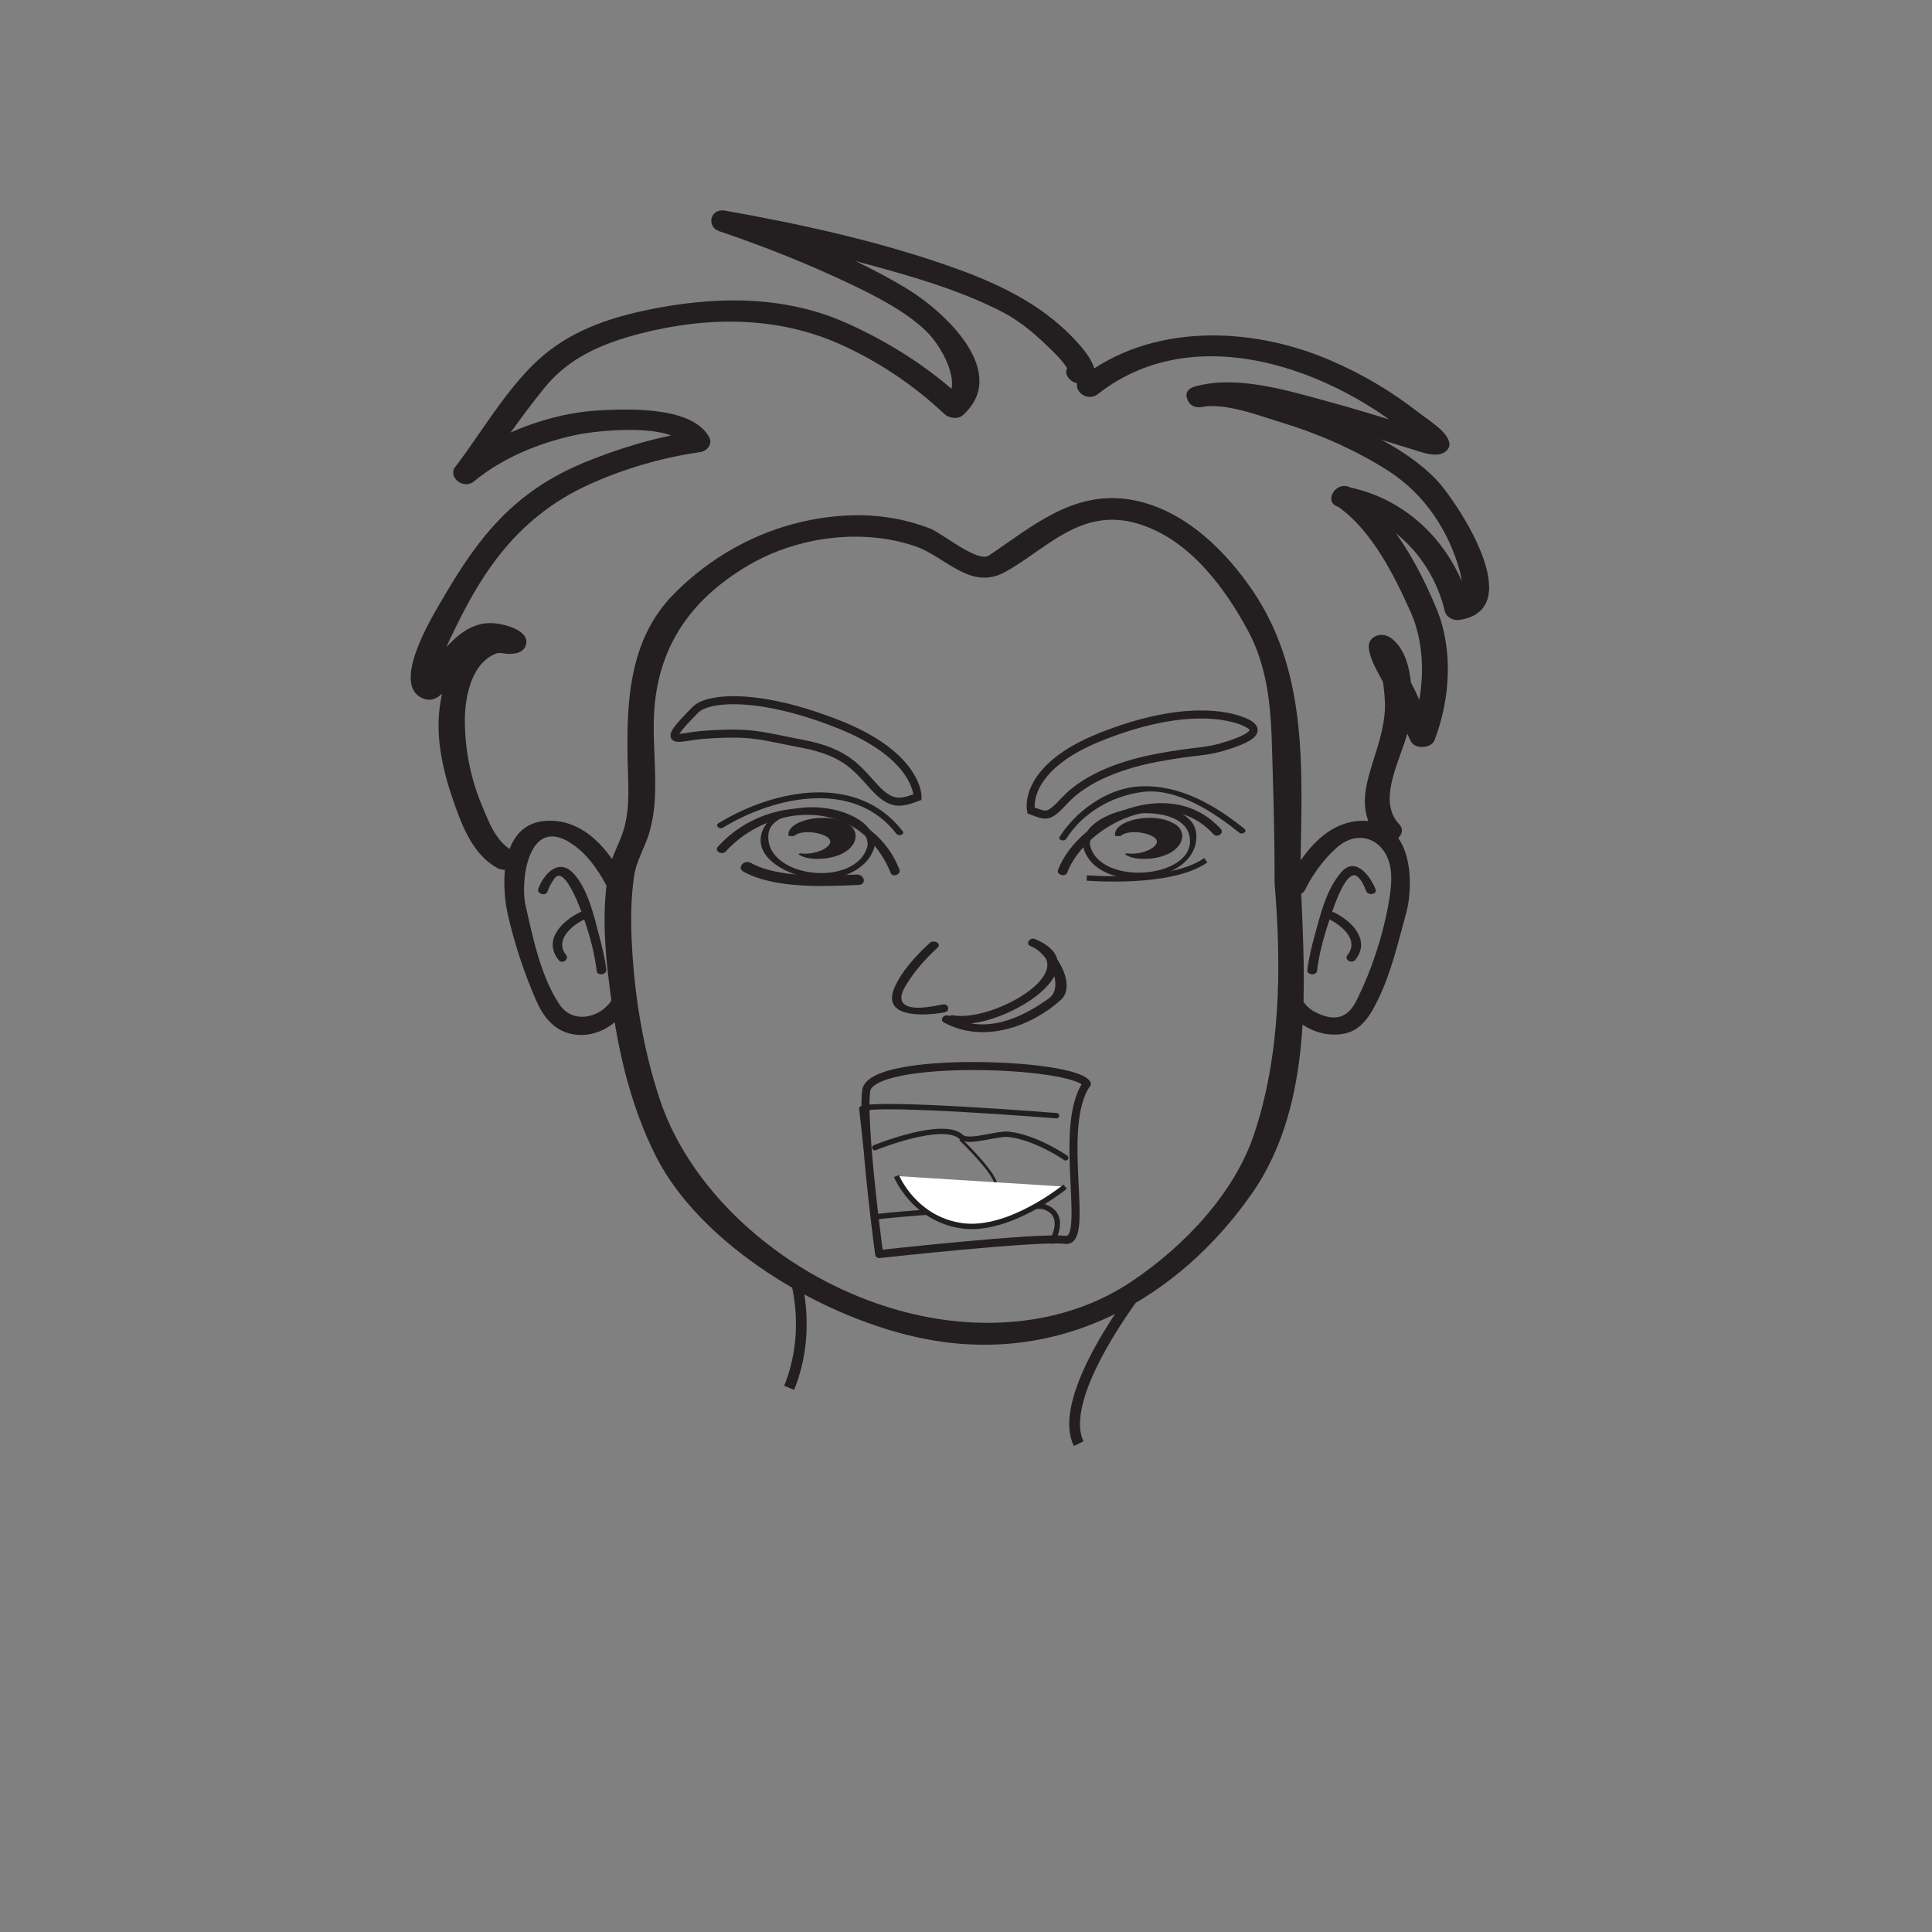 <?xml version="1.0" encoding="UTF-8"?>
<svg xmlns="http://www.w3.org/2000/svg" xmlns:xlink="http://www.w3.org/1999/xlink" width="360pt" height="360pt" viewBox="0 0 360 360" version="1.1">
<rect x="0" y="0" width="360" height="360" fill="#808080" stroke="none"/>
<g id="surface1">
<path style=" stroke:none;fill-rule:nonzero;fill:rgb(13.73%,12.16%,12.549%);fill-opacity:1;" d="M 237.531 165.027 C 238.809 180.254 238.609 196.637 233.656 211.418 C 230.102 222.02 221.023 232.02 210.715 238.879 C 198.328 247.121 182.34 248.305 167.543 244.184 C 146.469 238.324 128.859 222.469 123.016 205.059 C 119.742 195.309 118.145 185.047 117.691 174.949 C 117.52 171.109 117.602 167.254 118.121 163.434 C 118.531 160.379 120.191 157.941 121.031 155.027 C 123.086 147.879 121.457 140.004 121.887 132.73 C 122.562 121.238 128.023 112.016 139.578 105.266 C 148.406 100.098 160.453 98.332 170.562 101.793 C 176.199 103.719 180.832 110.188 187.379 106.539 C 195.133 102.219 201.504 94.383 212.102 97.602 C 221.941 100.582 228.531 110.094 232.512 117.473 C 237.145 126.07 236.863 135.25 237.168 144.469 C 237.383 151.145 237.5 157.82 237.504 164.496 C 237.508 167.035 242.324 167.422 242.324 164.875 C 242.309 146.613 244.625 126.688 233.512 110.207 C 228.773 103.18 221.059 94.992 210.941 93.148 C 199.953 91.156 192.016 98.391 184.246 103.516 C 182.176 104.887 175.504 99.344 173.359 98.504 C 168.59 96.637 163.324 95.797 158.039 96.043 C 144.871 96.664 133.508 102.547 125.383 110.867 C 117.133 119.332 116.762 131.109 116.941 141.414 C 117.008 145.703 117.477 150.242 116.266 154.453 C 115.492 157.152 113.941 159.469 113.426 162.285 C 111.883 170.676 112.93 179.594 114.148 187.965 C 115.5 197.277 117.816 206.703 122.191 215.398 C 129.898 230.719 150.227 244.027 169.086 248.758 C 197.109 255.793 220.109 241.426 233.395 222.219 C 243.926 206.996 243.312 186.645 242.605 169.668 C 242.531 167.891 242.441 166.113 242.297 164.336 C 242.086 161.789 237.324 162.504 237.531 165.027 "/>
<path style=" stroke:none;fill-rule:nonzero;fill:rgb(13.73%,12.16%,12.549%);fill-opacity:1;" d="M 177.465 190.672 C 186.18 192.277 205.555 180.484 193.008 175.047 C 192.73 175.484 192.453 175.922 192.172 176.355 C 195.488 177.656 198.359 183.93 195.441 186.035 C 190.262 189.777 183.473 192.859 176.949 189.324 C 175.977 188.793 174.934 190.012 175.91 190.539 C 183.27 194.531 192.16 191.277 197.648 186.34 C 200.844 183.461 196.43 176.379 192.801 174.961 C 191.875 174.598 191.062 175.871 191.969 176.27 C 202.285 180.734 184.891 190.527 177.637 189.188 C 176.492 188.98 176.34 190.473 177.465 190.672 "/>
<path style=" stroke:none;fill-rule:nonzero;fill:rgb(13.73%,12.16%,12.549%);fill-opacity:1;" d="M 201.809 157.699 C 204.082 167.039 223.555 164.934 222.906 155.449 C 222.344 147.289 201.348 149.688 201.809 157.699 C 201.852 158.391 203.145 158.195 203.105 157.508 C 202.723 150.949 220.035 149.016 221.609 155.633 C 223.496 163.543 205.043 165.469 203.105 157.508 C 202.941 156.828 201.641 157.016 201.809 157.699 "/>
<path style=" stroke:none;fill-rule:nonzero;fill:rgb(13.73%,12.16%,12.549%);fill-opacity:1;" d="M 198.848 162.598 C 202.348 153.613 217.566 146.023 226.102 155.441 C 226.797 156.211 228.18 155.246 227.484 154.48 C 218.184 144.207 201.07 152.031 197.152 162.078 C 196.793 162.992 198.492 163.508 198.848 162.598 "/>
<path style=" stroke:none;fill-rule:nonzero;fill:rgb(13.73%,12.16%,12.549%);fill-opacity:1;" d="M 207.781 155.766 C 207.316 152.781 214.926 151.27 218.516 153.348 C 221.676 154.746 220.727 159.18 214.641 159.957 C 212.387 160.188 210.715 159.934 209.621 159.18 L 209.918 159.008 C 212.254 159.34 215.043 158.328 215.512 157.121 C 216.23 155.461 210.477 154.188 208.766 155.809 "/>
<path style=" stroke:none;fill-rule:nonzero;fill:rgb(13.73%,12.16%,12.549%);fill-opacity:1;" d="M 198.688 156.289 C 201.52 151.793 206.664 148.434 212.762 147.586 C 219.348 146.668 226.488 151.598 230.898 155.145 C 231.496 155.629 232.504 154.938 231.898 154.453 C 226.723 150.285 220.09 146.18 212.539 146.523 C 206.086 146.812 200.27 151.441 197.453 155.918 C 197.066 156.535 198.305 156.902 198.688 156.289 "/>
<path style=" stroke:none;fill-rule:nonzero;fill:rgb(13.73%,12.16%,12.549%);fill-opacity:1;" d="M 161.664 157.551 C 159.719 165.535 142.625 163.695 143.172 155.594 C 143.629 148.91 162.047 151.004 161.664 157.551 C 161.625 158.246 162.938 158.352 162.977 157.656 C 163.438 149.629 143.797 147.402 141.859 155.488 C 140.777 160.039 146.773 163.051 151.332 163.715 C 156.516 164.453 161.93 161.934 162.977 157.656 C 163.141 156.977 161.828 156.879 161.664 157.551 "/>
<path style=" stroke:none;fill-rule:nonzero;fill:rgb(13.73%,12.16%,12.549%);fill-opacity:1;" d="M 167.594 162.02 C 162.406 148.75 143.781 146.68 133.746 157.797 C 133.055 158.566 134.539 159.422 135.238 158.652 C 140.582 152.723 150.441 149.512 158.48 153.812 C 162.062 155.738 164.664 159.363 165.957 162.652 C 166.316 163.57 167.949 162.918 167.594 162.02 "/>
<path style=" stroke:none;fill-rule:nonzero;fill:rgb(13.73%,12.16%,12.549%);fill-opacity:1;" d="M 146.93 155.766 C 146.465 152.781 154.074 151.27 157.66 153.348 C 160.824 154.746 159.879 159.18 153.789 159.957 C 151.535 160.188 149.863 159.934 148.77 159.18 L 149.066 159.008 C 151.406 159.34 154.188 158.328 154.656 157.121 C 155.379 155.461 149.633 154.188 147.918 155.809 "/>
<path style=" stroke:none;fill-rule:nonzero;fill:rgb(13.73%,12.16%,12.549%);fill-opacity:1;" d="M 168.207 154.883 C 159.875 144.082 144.562 146.906 133.863 153.395 C 133.184 153.809 134.035 154.629 134.711 154.219 C 144.586 148.23 159.238 145.266 167.02 155.344 C 167.465 155.926 168.664 155.473 168.207 154.883 "/>
<path style=" stroke:none;fill-rule:nonzero;fill:rgb(13.73%,12.16%,12.549%);fill-opacity:1;" d="M 173.234 175.711 C 170.594 178.156 167.973 180.988 166.648 184.094 C 164.352 189.488 171.551 189.434 175.973 188.637 C 177.117 188.43 176.805 186.957 175.66 187.168 C 173.883 187.492 169.336 188.566 168.176 186.734 C 167.398 185.5 168.859 183.473 169.551 182.434 C 170.961 180.328 172.781 178.355 174.723 176.562 C 175.5 175.848 174 174.996 173.234 175.711 "/>
<path style="fill:none;stroke-width:2;stroke-linecap:butt;stroke-linejoin:miter;stroke:rgb(13.73%,12.16%,12.549%);stroke-opacity:1;stroke-miterlimit:4;" d="M -0.002 0.002 C -0.002 0.002 -15.979 -20.26 -11.6 -29.217 " transform="matrix(1,0,0,-1,212.6,239.783)"/>
<path style="fill:none;stroke-width:2;stroke-linecap:butt;stroke-linejoin:miter;stroke:rgb(13.73%,12.16%,12.549%);stroke-opacity:1;stroke-miterlimit:4;" d="M 0.002 0 C 0.002 0 3.275 -9.859 -1.092 -20.613 " transform="matrix(1,0,0,-1,148.135,237.988)"/>
<path style=" stroke:none;fill-rule:nonzero;fill:rgb(13.73%,12.16%,12.549%);fill-opacity:1;" d="M 116.777 164.699 C 114.422 159.969 110.121 153.383 103.164 152.953 C 92.777 152.297 93.438 165.219 94.605 170.336 C 95.836 175.727 97.637 181.254 99.906 186.426 C 101.062 189.07 102.992 191.977 106.551 192.684 C 112.961 193.965 118.637 187.812 118.238 183.066 C 118.074 181.16 114.504 181.691 114.664 183.59 C 115.055 188.23 107.539 192.141 104.215 187.113 C 100.699 181.789 99.262 174.551 97.914 168.648 C 96.906 164.258 98.438 151.031 107.219 157.699 C 110.066 159.863 112.039 163.051 113.496 165.973 C 114.379 167.75 117.656 166.469 116.777 164.699 "/>
<path style=" stroke:none;fill-rule:nonzero;fill:rgb(13.73%,12.16%,12.549%);fill-opacity:1;" d="M 102.004 166.145 C 102.324 165.258 102.766 164.414 103.367 163.629 C 105.344 161.086 108.523 170.352 108.801 171.168 C 109.902 174.348 110.805 177.656 111.188 180.953 C 111.301 181.906 113.082 181.641 112.977 180.695 C 112.73 178.598 112.215 176.527 111.672 174.461 C 110.719 170.871 109.68 165.973 107.02 162.93 C 104.094 159.578 101.258 162.984 100.305 165.625 C 99.98 166.547 101.68 167.066 102.004 166.145 "/>
<path style=" stroke:none;fill-rule:nonzero;fill:rgb(13.73%,12.16%,12.549%);fill-opacity:1;" d="M 108.047 169.992 C 104.215 171.906 101.309 175.43 104.109 178.914 C 104.742 179.711 106.125 178.75 105.488 177.953 C 103.402 175.355 106.184 172.656 108.832 171.34 C 109.82 170.848 109.051 169.492 108.047 169.992 "/>
<path style=" stroke:none;fill-rule:nonzero;fill:rgb(13.73%,12.16%,12.549%);fill-opacity:1;" d="M 243.156 165.848 C 244.598 162.965 246.566 160.152 249.172 157.871 C 252.273 155.145 256.188 155.68 258.152 159.043 C 259.828 161.926 259.207 165.73 258.66 168.77 C 257.621 174.555 255.523 180.859 252.84 186.301 C 251.203 189.629 248.859 190.551 244.953 188.531 C 243.016 187.523 241.793 185.332 241.953 183.473 C 242.109 181.555 238.5 181.273 238.34 183.191 C 237.914 188.258 244.059 193.887 250.512 192.598 C 253.918 191.922 255.586 188.68 256.754 186.301 C 259.258 181.211 260.531 175.543 262.004 170.207 C 263.453 165.004 263.551 152.324 253.285 152.965 C 246.355 153.406 242.086 160.137 239.758 164.824 C 238.867 166.598 242.281 167.621 243.156 165.848 "/>
<path style=" stroke:none;fill-rule:nonzero;fill:rgb(13.73%,12.16%,12.549%);fill-opacity:1;" d="M 256.332 165.758 C 255.629 163.797 252.746 159.305 249.957 162.484 C 247.082 165.781 246.051 170.441 244.965 174.34 C 244.375 176.445 243.863 178.594 243.609 180.75 C 243.496 181.711 245.309 181.848 245.414 180.898 C 245.836 177.316 246.895 173.77 248.09 170.32 C 248.48 169.176 250.926 161.551 252.988 163.375 C 253.758 164.051 254.227 165.141 254.547 166.016 C 254.871 166.922 256.66 166.672 256.332 165.758 "/>
<path style=" stroke:none;fill-rule:nonzero;fill:rgb(13.73%,12.16%,12.549%);fill-opacity:1;" d="M 247.633 171.277 C 250.441 172.68 253.203 175.332 251.059 178.004 C 250.41 178.805 251.895 179.664 252.539 178.859 C 255.262 175.473 252.406 171.922 248.672 170.055 C 247.68 169.562 246.633 170.781 247.633 171.277 "/>
<path style="fill:none;stroke-width:1.5;stroke-linecap:butt;stroke-linejoin:miter;stroke:rgb(13.73%,12.16%,12.549%);stroke-opacity:1;stroke-miterlimit:4;" d="M -0.002 -0 C -0.002 -0 0.217 7.644 -14.689 13.551 C -29.596 19.465 -39.068 18.609 -41.389 16.27 C -48.514 9.094 -44.646 11.273 -39.701 11.609 C -30.627 12.234 -29.416 11.434 -21.256 9.879 C -13.092 8.316 -11.088 5.094 -7.924 1.695 C -4.768 -1.695 -2.994 -1.105 -0.002 -0 Z M -0.002 -0 " transform="matrix(1,0,0,-1,170.978,148.519)"/>
<path style="fill:none;stroke-width:1.5;stroke-linecap:butt;stroke-linejoin:miter;stroke:rgb(13.73%,12.16%,12.549%);stroke-opacity:1;stroke-miterlimit:4;" d="M -0.002 -0.002 C -0.002 -0.002 -1.795 7.889 13.119 13.779 C 28.033 19.682 36.588 17.9 39.822 16.479 C 43.064 15.064 41.318 13.635 36.701 12.147 C 32.088 10.658 31.522 11.338 23.357 9.787 C 15.193 8.236 9.514 5.322 6.346 1.932 C 3.178 -1.451 2.998 -1.103 -0.002 -0.002 Z M -0.002 -0.002 " transform="matrix(1,0,0,-1,192.115,151.018)"/>
<path style=" stroke:none;fill-rule:nonzero;fill:rgb(13.73%,12.16%,12.549%);fill-opacity:1;" d="M 202.176 71.395 C 206.395 70.285 202.102 65.293 200.859 63.918 C 194.953 57.344 187.371 53.383 178.414 50.137 C 164.668 45.156 149.754 41.844 135.082 39.246 C 132.297 38.758 131.594 42.27 134.012 43.082 C 142.508 45.945 150.816 49.273 158.75 53.066 C 163.668 55.414 168.703 58.039 172.469 61.594 C 175.578 64.535 179.312 71.625 176.262 74.367 C 177.398 74.441 178.535 74.516 179.668 74.59 C 173.535 68.754 165.828 63.785 157.594 60.129 C 145.852 54.922 132.809 55.164 120.168 57.848 C 111.57 59.68 104.543 62.637 98.984 68.316 C 93.453 73.965 89.48 80.914 84.809 87.031 C 83.418 88.848 86.336 91.363 88.355 89.676 C 93.445 85.438 100.32 82.531 107.285 81.055 C 111.668 80.121 125.371 78.789 127.773 83.156 C 128.363 82.223 128.949 81.289 129.539 80.352 C 122.363 81.379 115.289 83.543 108.809 86.211 C 95.656 91.633 89.059 100.348 82.855 110.941 C 81.148 113.863 72.953 126.812 78.32 129.898 C 84.641 133.527 86.082 115.645 94.305 121.18 C 93.965 120.578 93.625 119.973 93.281 119.371 C 93.27 119.449 93.25 119.527 93.238 119.598 L 95.23 117.832 C 93.695 118.098 91.211 117.512 88.906 118.883 C 84.125 121.73 82.52 127.266 81.93 131.82 C 81.129 137.902 82.699 144.324 84.785 150.125 C 86.203 154.078 88.227 159.336 92.668 161.742 C 95.277 163.141 98.059 159.898 95.445 158.488 C 92.32 156.797 90.973 152.844 89.809 150.098 C 87.723 145.188 86.676 139.797 86.617 134.602 C 86.566 130.711 87.461 124.055 92.098 121.918 C 93.469 121.289 93.852 122.121 96.07 121.742 C 97.18 121.551 97.879 120.879 98.055 119.973 C 98.559 117.367 93.648 116.051 91.18 116.105 C 87.73 116.176 85.203 118.422 83.242 120.5 C 82.031 121.785 81.062 123.23 80.082 124.633 C 79.707 125.168 79.328 125.711 78.934 126.242 C 77.984 127.531 82.008 128.438 81.82 126.93 C 81.414 123.621 83.457 119.93 84.891 116.949 C 90.195 105.996 96.844 96.195 109.66 90.332 C 115.992 87.426 123.219 85.289 130.379 84.258 C 131.949 84.035 132.785 82.629 132.145 81.457 C 129.055 75.84 117.816 76.16 111.906 76.449 C 102.309 76.91 91.973 81.027 85.223 86.656 C 86.406 87.539 87.594 88.426 88.777 89.305 C 93.098 83.641 96.996 77.711 101.539 72.164 C 105.945 66.777 111.918 64.051 119.422 62.129 C 131.91 58.934 144.781 58.93 156.422 64.09 C 163.723 67.328 170.562 72 175.984 77.16 C 176.762 77.902 178.496 78.195 179.395 77.387 C 188.156 69.535 176.418 58.238 168.625 53.566 C 158.711 47.625 147.027 43.18 135.695 39.363 C 135.34 40.637 134.984 41.918 134.625 43.199 C 145.379 45.105 156.035 47.605 166.422 50.57 C 173.562 52.605 180.723 54.945 187.094 58.305 C 190.742 60.234 193.574 62.914 196.336 65.621 C 197.281 66.539 198.145 67.516 198.836 68.578 C 199.656 69.836 198.957 68.109 200.102 67.805 C 197.137 68.582 199.246 72.16 202.176 71.395 "/>
<path style=" stroke:none;fill-rule:nonzero;fill:rgb(13.73%,12.16%,12.549%);fill-opacity:1;" d="M 204.582 73.426 C 223.648 58.457 251.168 69.957 265.75 83.824 C 260.41 78.746 269.652 81.254 267.27 80.691 C 266.723 80.559 266.188 80.398 265.652 80.242 C 264.047 79.777 262.449 79.266 260.855 78.773 C 256.371 77.379 251.879 76.02 247.332 74.781 C 239.988 72.781 230.172 69.75 222.484 72.09 C 219.562 72.973 221.652 76.555 224.562 75.668 C 232.348 73.305 244.445 78.086 251.684 80.207 C 255.582 81.352 259.43 82.594 263.309 83.766 C 264.898 84.242 267.02 85.117 268.711 84.504 C 269.445 84.242 270.051 83.566 270.082 82.902 C 270.191 80.637 265.922 78.121 264.184 76.754 C 259.367 72.992 253.996 69.785 248.113 67.234 C 232.945 60.641 214.352 60.273 201.449 70.398 C 199.207 72.156 202.316 75.203 204.582 73.426 "/>
<path style=" stroke:none;fill-rule:nonzero;fill:rgb(13.73%,12.16%,12.549%);fill-opacity:1;" d="M 223.945 75.832 C 228.289 75.027 234.285 77.355 238.242 78.551 C 245.586 80.766 252.578 83.812 258.738 87.77 C 265.703 92.25 269.988 99.207 271.945 106.188 C 272.355 107.66 272.758 109.695 271.766 111.078 C 271.414 111.574 270.773 111.664 271.176 111.602 C 272.113 112.137 273.047 112.672 273.977 113.203 C 271.664 103.277 263.746 93.348 251.312 90.77 C 248.316 90.145 246.617 93.859 249.633 94.492 C 260.461 96.734 267.195 105.238 269.219 113.895 C 269.461 114.945 270.711 115.711 272.012 115.508 C 285.02 113.426 271.164 93.098 267.75 89.496 C 261.797 83.227 252.379 79.164 243.672 76.062 C 238.133 74.086 229.391 70.758 223.105 71.926 C 220.074 72.492 220.898 76.398 223.945 75.832 "/>
<path style=" stroke:none;fill-rule:nonzero;fill:rgb(13.73%,12.16%,12.549%);fill-opacity:1;" d="M 249.09 94.254 C 255.664 98.719 259.941 107.578 262.812 113.941 C 265.926 120.852 265.449 129.531 262.777 136.543 C 264.262 136.484 265.742 136.434 267.23 136.383 C 266.055 133.855 264.887 131.324 263.727 128.801 C 262.539 126.207 259.98 122.688 259.816 119.891 C 258.406 120.438 257 120.98 255.59 121.52 C 257.379 122.891 258.141 129.086 258.066 131.887 C 257.973 135.422 256.777 138.898 255.715 142.305 C 254.223 147.109 253.055 151.918 257.008 156.113 C 258.914 158.141 262.602 155.566 260.695 153.555 C 256.41 149 261.246 141.133 262.359 136.133 C 263.359 131.66 263.828 122.422 259.281 118.953 C 257.445 117.559 254.938 118.555 255.055 120.578 C 255.207 123.195 257.488 126.402 258.59 128.809 C 259.992 131.906 261.418 134.996 262.859 138.078 C 263.605 139.68 266.711 139.504 267.312 137.914 C 270.234 130.258 270.84 121.039 267.668 113.406 C 264.57 105.961 259.496 96.188 251.863 90.996 C 249.457 89.367 246.703 92.633 249.09 94.254 "/>
<path style="fill:none;stroke-width:1;stroke-linecap:round;stroke-linejoin:round;stroke:rgb(13.73%,12.16%,12.549%);stroke-opacity:1;stroke-miterlimit:4;" d="M 0.002 0 C 0.002 0 12.74 5.188 16.119 1.984 C 17.428 0.742 22.771 2.727 24.982 2.481 C 30.041 1.914 35.568 -1.898 35.568 -1.898 " transform="matrix(1,0,0,-1,163.01,213.848)"/>
<path style="fill:none;stroke-width:0.5;stroke-linecap:butt;stroke-linejoin:miter;stroke:rgb(13.73%,12.16%,12.549%);stroke-opacity:1;stroke-miterlimit:4;" d="M -0.002 -0.002 C -0.002 -0.002 7.182 -6.85 6.65 -8.846 " transform="matrix(1,0,0,-1,178.928,212.275)"/>
<path style="fill:none;stroke-width:1.5;stroke-linecap:round;stroke-linejoin:round;stroke:rgb(13.73%,12.16%,12.549%);stroke-opacity:1;stroke-miterlimit:4;" d="M 0 -0.002 C -2.426 3.967 -40.309 5.287 -41.117 -1.318 C -41.602 -5.33 -40.609 -15.658 -39.754 -23.162 C -39.199 -28.045 -38.695 -31.736 -38.695 -31.736 C -38.695 -31.736 -8.871 -28.436 -4.031 -29.092 C 0.801 -29.756 -5.648 -7.939 0 -0.002 Z M 0 -0.002 " transform="matrix(1,0,0,-1,202.512,201.943)"/>
<path style="fill:none;stroke-width:1;stroke-linecap:round;stroke-linejoin:round;stroke:rgb(13.73%,12.16%,12.549%);stroke-opacity:1;stroke-miterlimit:4;" d="M 0 -0 C 1.863 0.508 30.074 2.5 31.691 1.996 C 36.305 0.582 33.301 -4.449 33.301 -4.449 " transform="matrix(1,0,0,-1,162.758,226.824)"/>
<path style="fill-rule:nonzero;fill:rgb(100%,100%,100%);fill-opacity:1;stroke-width:1;stroke-linecap:butt;stroke-linejoin:miter;stroke:rgb(13.73%,12.16%,12.549%);stroke-opacity:1;stroke-miterlimit:4;" d="M -0.002 0.002 C -0.002 0.002 -10.479 -8.596 -19.35 -7.272 C -28.217 -5.951 -31.439 1.982 -31.439 1.982 " transform="matrix(1,0,0,-1,198.478,221.119)"/>
<path style="fill:none;stroke-width:1;stroke-linecap:round;stroke-linejoin:round;stroke:rgb(13.73%,12.16%,12.549%);stroke-opacity:1;stroke-miterlimit:4;" d="M 0.002 -0.002 L 0.807 -7.275 L 0.002 -0.002 C 3.229 1.322 36.275 -1.322 36.275 -1.322 " transform="matrix(1,0,0,-1,160.588,206.572)"/>
<path style=" stroke:none;fill-rule:nonzero;fill:rgb(13.73%,12.16%,12.549%);fill-opacity:1;" d="M 159.578 162.953 C 153.621 163.184 145.059 163.629 139.926 160.801 C 138.629 160.086 137.238 161.711 138.535 162.426 C 144.324 165.602 153.32 165.172 159.988 164.902 C 161.551 164.84 161.105 162.887 159.578 162.953 "/>
<path style="fill:none;stroke-width:1;stroke-linecap:butt;stroke-linejoin:miter;stroke:rgb(13.73%,12.16%,12.549%);stroke-opacity:1;stroke-miterlimit:4;" d="M 0 0.002 C 0 0.002 15.723 -1.322 22.172 3.307 " transform="matrix(1,0,0,-1,202.504,163.596)"/>
</g>
</svg>
